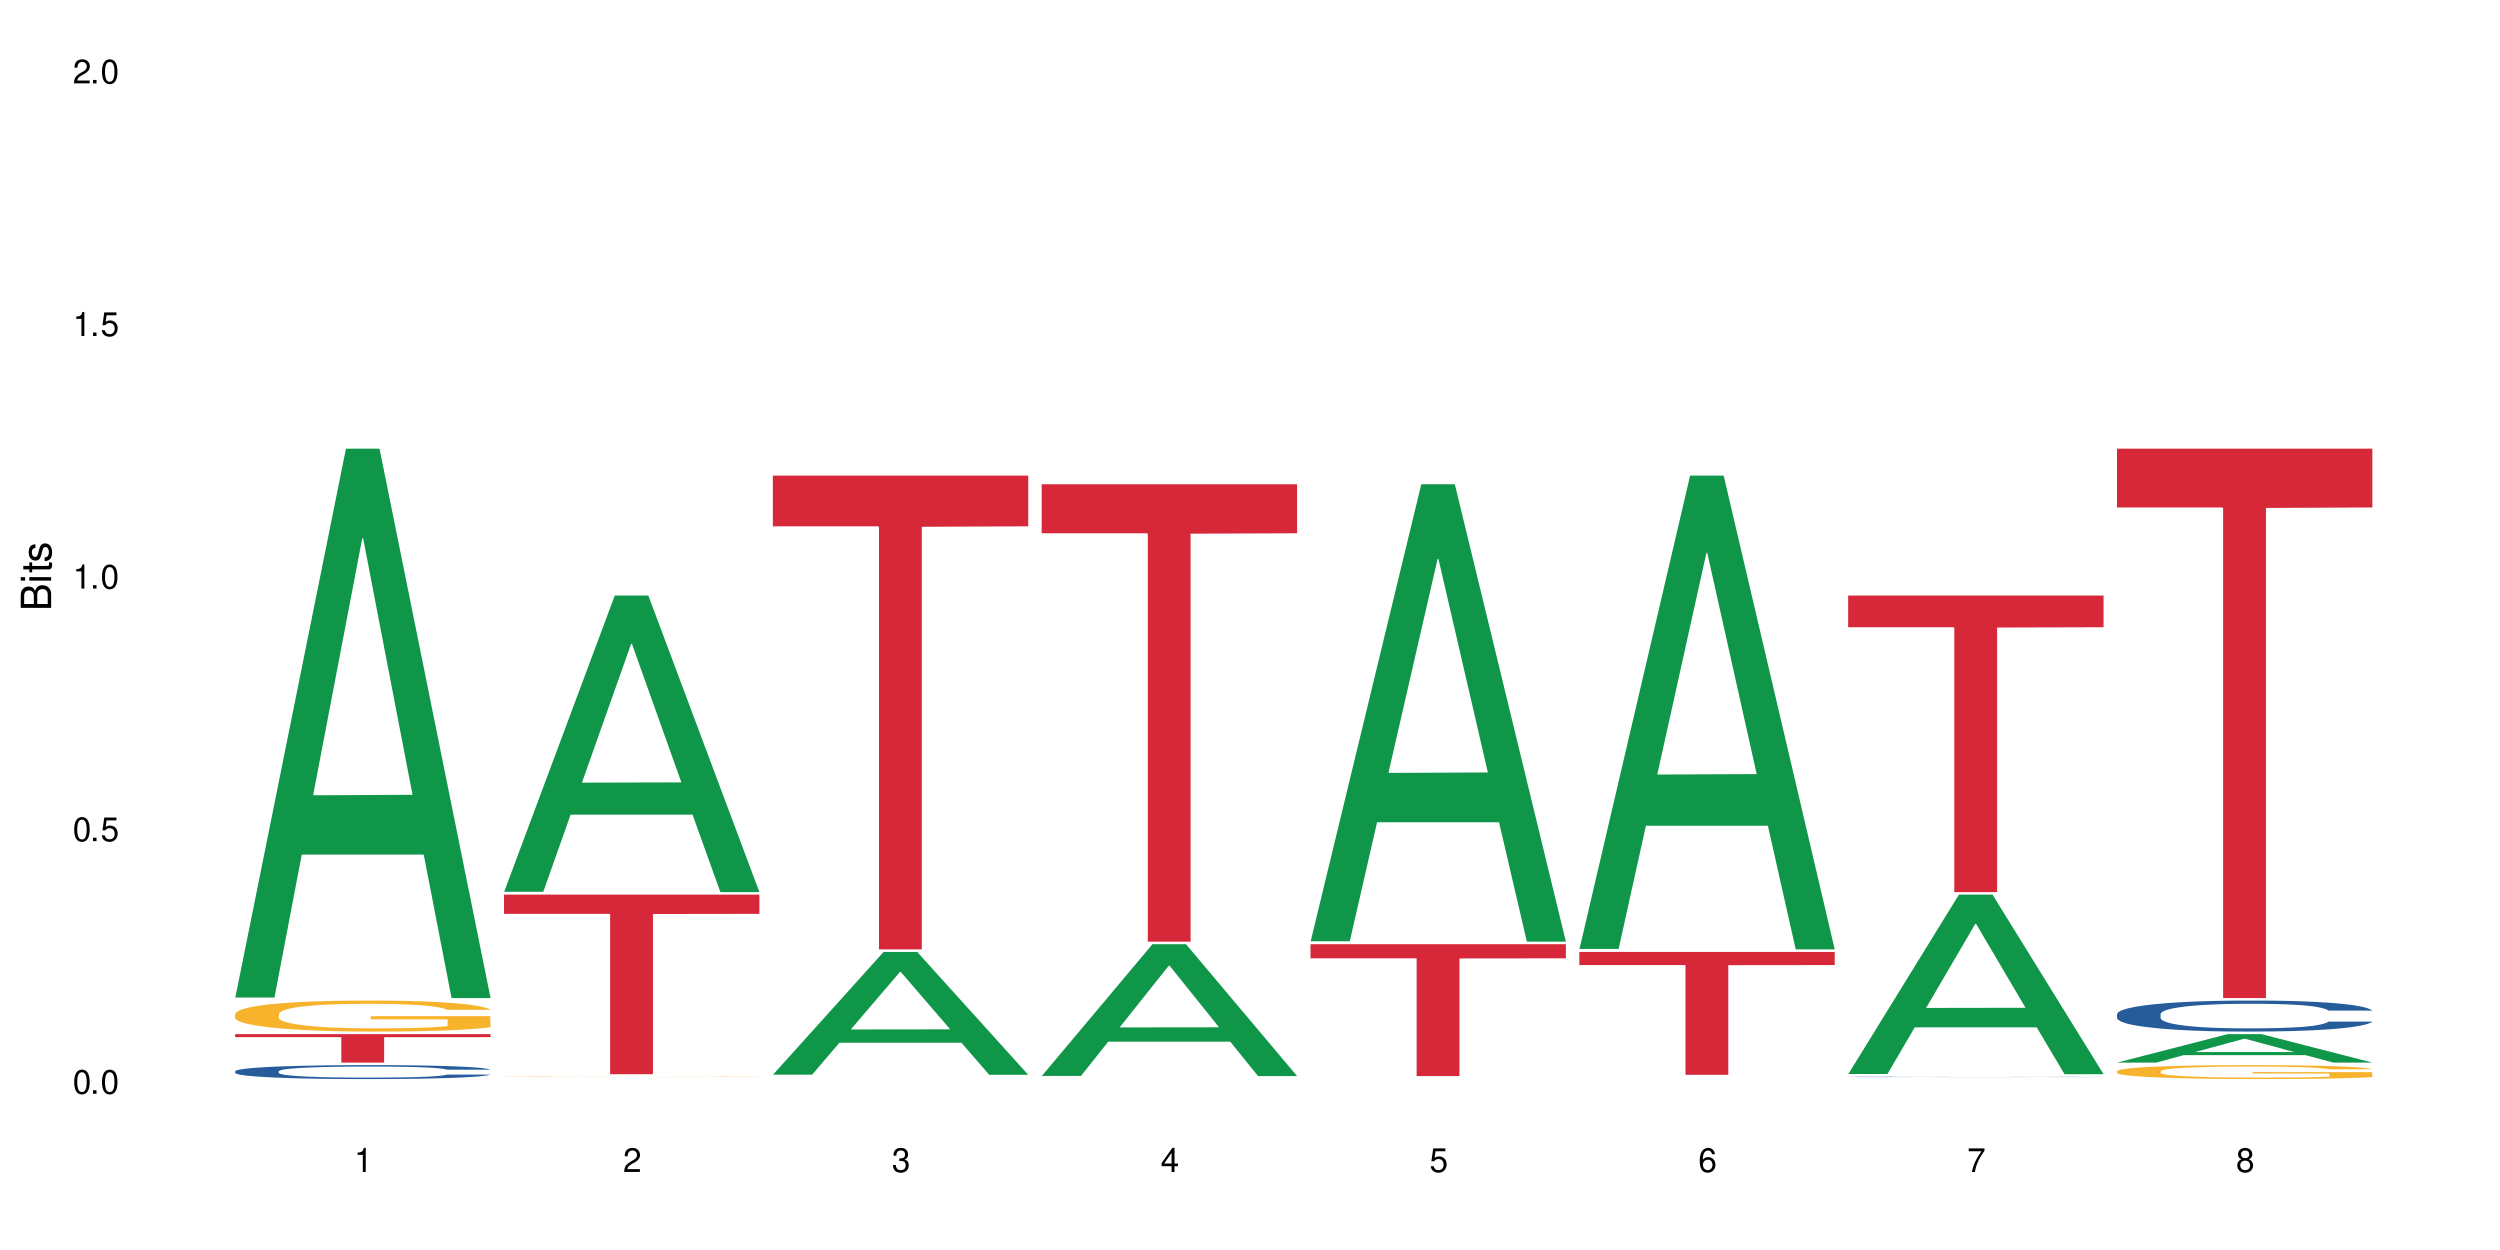 <?xml version="1.0" encoding="UTF-8"?>
<svg xmlns="http://www.w3.org/2000/svg" xmlns:xlink="http://www.w3.org/1999/xlink" width="720" height="360" viewBox="0 0 720 360">
<defs>
<g>
<g id="glyph-0-0">
</g>
<g id="glyph-0-1">
<path d="M 2.641 -6.938 C 2 -6.938 1.422 -6.656 1.078 -6.172 C 0.641 -5.562 0.406 -4.641 0.406 -3.359 C 0.406 -1.016 1.188 0.219 2.641 0.219 C 4.078 0.219 4.859 -1.016 4.859 -3.297 C 4.859 -4.641 4.656 -5.547 4.203 -6.172 C 3.844 -6.656 3.281 -6.938 2.641 -6.938 Z M 2.641 -6.188 C 3.547 -6.188 4 -5.25 4 -3.375 C 4 -1.406 3.562 -0.484 2.625 -0.484 C 1.734 -0.484 1.281 -1.438 1.281 -3.344 C 1.281 -5.25 1.734 -6.188 2.641 -6.188 Z M 2.641 -6.188 "/>
</g>
<g id="glyph-0-2">
<path d="M 1.828 -1 L 0.828 -1 L 0.828 0 L 1.828 0 Z M 1.828 -1 "/>
</g>
<g id="glyph-0-3">
<path d="M 4.562 -6.797 L 1.062 -6.797 L 0.547 -3.094 L 1.328 -3.094 C 1.719 -3.562 2.047 -3.734 2.578 -3.734 C 3.484 -3.734 4.062 -3.109 4.062 -2.094 C 4.062 -1.125 3.484 -0.531 2.578 -0.531 C 1.828 -0.531 1.375 -0.906 1.188 -1.672 L 0.328 -1.672 C 0.453 -1.109 0.547 -0.844 0.75 -0.594 C 1.125 -0.078 1.828 0.219 2.594 0.219 C 3.969 0.219 4.922 -0.781 4.922 -2.219 C 4.922 -3.562 4.031 -4.484 2.719 -4.484 C 2.25 -4.484 1.859 -4.359 1.469 -4.062 L 1.734 -5.969 L 4.562 -5.969 Z M 4.562 -6.797 "/>
</g>
<g id="glyph-0-4">
<path d="M 2.484 -4.938 L 2.484 0 L 3.328 0 L 3.328 -6.938 L 2.766 -6.938 C 2.469 -5.875 2.281 -5.734 0.984 -5.562 L 0.984 -4.938 Z M 2.484 -4.938 "/>
</g>
<g id="glyph-0-5">
<path d="M 4.859 -0.828 L 1.281 -0.828 C 1.359 -1.406 1.672 -1.781 2.5 -2.281 L 3.469 -2.828 C 4.406 -3.344 4.906 -4.062 4.906 -4.906 C 4.906 -5.484 4.672 -6.031 4.266 -6.406 C 3.859 -6.766 3.375 -6.938 2.719 -6.938 C 1.859 -6.938 1.219 -6.625 0.844 -6.031 C 0.609 -5.672 0.5 -5.234 0.484 -4.531 L 1.328 -4.531 C 1.359 -5.016 1.406 -5.281 1.531 -5.516 C 1.75 -5.938 2.188 -6.203 2.703 -6.203 C 3.469 -6.203 4.031 -5.641 4.031 -4.891 C 4.031 -4.344 3.719 -3.859 3.125 -3.516 L 2.234 -3 C 0.812 -2.172 0.406 -1.531 0.328 -0.016 L 4.859 -0.016 Z M 4.859 -0.828 "/>
</g>
<g id="glyph-0-6">
<path d="M 2.125 -3.188 L 2.578 -3.188 C 3.5 -3.188 3.984 -2.766 3.984 -1.922 C 3.984 -1.062 3.469 -0.531 2.594 -0.531 C 1.656 -0.531 1.203 -1 1.156 -2.016 L 0.312 -2.016 C 0.344 -1.453 0.438 -1.094 0.609 -0.781 C 0.953 -0.109 1.625 0.219 2.547 0.219 C 3.953 0.219 4.859 -0.625 4.859 -1.938 C 4.859 -2.828 4.516 -3.297 3.703 -3.594 C 4.344 -3.844 4.656 -4.328 4.656 -5.031 C 4.656 -6.219 3.875 -6.938 2.578 -6.938 C 1.203 -6.938 0.484 -6.172 0.453 -4.703 L 1.297 -4.703 C 1.312 -5.125 1.344 -5.359 1.453 -5.578 C 1.641 -5.969 2.062 -6.203 2.594 -6.203 C 3.344 -6.203 3.797 -5.75 3.797 -5 C 3.797 -4.516 3.609 -4.219 3.25 -4.047 C 3.016 -3.953 2.703 -3.922 2.125 -3.906 Z M 2.125 -3.188 "/>
</g>
<g id="glyph-0-7">
<path d="M 3.141 -1.672 L 3.141 0 L 3.984 0 L 3.984 -1.672 L 4.984 -1.672 L 4.984 -2.438 L 3.984 -2.438 L 3.984 -6.938 L 3.359 -6.938 L 0.266 -2.578 L 0.266 -1.672 Z M 3.141 -2.438 L 1 -2.438 L 3.141 -5.5 Z M 3.141 -2.438 "/>
</g>
<g id="glyph-0-8">
<path d="M 4.781 -5.125 C 4.609 -6.266 3.891 -6.938 2.844 -6.938 C 2.094 -6.938 1.422 -6.578 1.031 -5.953 C 0.594 -5.266 0.406 -4.422 0.406 -3.172 C 0.406 -2 0.578 -1.25 0.984 -0.641 C 1.359 -0.078 1.953 0.219 2.703 0.219 C 3.984 0.219 4.922 -0.75 4.922 -2.094 C 4.922 -3.375 4.062 -4.281 2.844 -4.281 C 2.172 -4.281 1.641 -4.031 1.281 -3.516 C 1.281 -5.234 1.828 -6.188 2.797 -6.188 C 3.391 -6.188 3.797 -5.797 3.938 -5.125 Z M 2.734 -3.531 C 3.547 -3.531 4.062 -2.953 4.062 -2.031 C 4.062 -1.156 3.484 -0.531 2.703 -0.531 C 1.922 -0.531 1.328 -1.188 1.328 -2.078 C 1.328 -2.938 1.906 -3.531 2.734 -3.531 Z M 2.734 -3.531 "/>
</g>
<g id="glyph-0-9">
<path d="M 4.984 -6.797 L 0.438 -6.797 L 0.438 -5.969 L 4.109 -5.969 C 2.5 -3.656 1.828 -2.234 1.328 0 L 2.219 0 C 2.594 -2.172 3.453 -4.047 4.984 -6.094 Z M 4.984 -6.797 "/>
</g>
<g id="glyph-0-10">
<path d="M 3.75 -3.656 C 4.469 -4.094 4.688 -4.438 4.688 -5.078 C 4.688 -6.172 3.844 -6.938 2.641 -6.938 C 1.438 -6.938 0.594 -6.172 0.594 -5.094 C 0.594 -4.438 0.812 -4.094 1.516 -3.656 C 0.734 -3.266 0.359 -2.703 0.359 -1.922 C 0.359 -0.656 1.281 0.219 2.641 0.219 C 3.984 0.219 4.922 -0.656 4.922 -1.922 C 4.922 -2.703 4.531 -3.266 3.75 -3.656 Z M 2.641 -6.188 C 3.359 -6.188 3.812 -5.75 3.812 -5.062 C 3.812 -4.406 3.344 -3.984 2.641 -3.984 C 1.922 -3.984 1.453 -4.406 1.453 -5.078 C 1.453 -5.75 1.922 -6.188 2.641 -6.188 Z M 2.641 -3.266 C 3.484 -3.266 4.062 -2.719 4.062 -1.906 C 4.062 -1.078 3.484 -0.531 2.625 -0.531 C 1.797 -0.531 1.219 -1.094 1.219 -1.906 C 1.219 -2.719 1.781 -3.266 2.641 -3.266 Z M 2.641 -3.266 "/>
</g>
<g id="glyph-1-0">
</g>
<g id="glyph-1-1">
<path d="M 0 -0.953 L 0 -4.891 C 0 -5.719 -0.234 -6.344 -0.734 -6.797 C -1.188 -7.234 -1.812 -7.469 -2.5 -7.469 C -3.547 -7.469 -4.188 -7 -4.625 -5.875 C -4.984 -6.688 -5.625 -7.094 -6.531 -7.094 C -7.172 -7.094 -7.734 -6.859 -8.141 -6.391 C -8.562 -5.922 -8.75 -5.344 -8.75 -4.5 L -8.75 -0.953 Z M -4.984 -2.062 L -7.766 -2.062 L -7.766 -4.219 C -7.766 -4.844 -7.688 -5.203 -7.453 -5.5 C -7.219 -5.812 -6.859 -5.969 -6.375 -5.969 C -5.891 -5.969 -5.531 -5.812 -5.297 -5.5 C -5.062 -5.203 -4.984 -4.844 -4.984 -4.219 Z M -0.984 -2.062 L -4 -2.062 L -4 -4.781 C -4 -5.766 -3.438 -6.359 -2.484 -6.359 C -1.547 -6.359 -0.984 -5.766 -0.984 -4.781 Z M -0.984 -2.062 "/>
</g>
<g id="glyph-1-2">
<path d="M -6.281 -1.797 L -6.281 -0.797 L 0 -0.797 L 0 -1.797 Z M -8.75 -1.797 L -8.75 -0.797 L -7.484 -0.797 L -7.484 -1.797 Z M -8.75 -1.797 "/>
</g>
<g id="glyph-1-3">
<path d="M -6.281 -3.047 L -6.281 -2.016 L -8.016 -2.016 L -8.016 -1.016 L -6.281 -1.016 L -6.281 -0.172 L -5.469 -0.172 L -5.469 -1.016 L -0.719 -1.016 C -0.078 -1.016 0.281 -1.453 0.281 -2.234 C 0.281 -2.5 0.25 -2.719 0.188 -3.047 L -0.641 -3.047 C -0.609 -2.906 -0.594 -2.766 -0.594 -2.562 C -0.594 -2.141 -0.719 -2.016 -1.156 -2.016 L -5.469 -2.016 L -5.469 -3.047 Z M -6.281 -3.047 "/>
</g>
<g id="glyph-1-4">
<path d="M -4.531 -5.25 C -5.766 -5.25 -6.469 -4.422 -6.469 -2.969 C -6.469 -1.516 -5.719 -0.562 -4.547 -0.562 C -3.562 -0.562 -3.094 -1.062 -2.734 -2.562 L -2.516 -3.484 C -2.344 -4.188 -2.094 -4.469 -1.641 -4.469 C -1.047 -4.469 -0.641 -3.875 -0.641 -3 C -0.641 -2.453 -0.797 -2 -1.062 -1.75 C -1.25 -1.594 -1.422 -1.531 -1.875 -1.469 L -1.875 -0.406 C -0.422 -0.453 0.281 -1.266 0.281 -2.922 C 0.281 -4.5 -0.5 -5.516 -1.719 -5.516 C -2.656 -5.516 -3.172 -4.984 -3.469 -3.734 L -3.703 -2.766 C -3.891 -1.953 -4.156 -1.609 -4.594 -1.609 C -5.188 -1.609 -5.547 -2.125 -5.547 -2.938 C -5.547 -3.75 -5.203 -4.172 -4.531 -4.203 Z M -4.531 -5.25 "/>
</g>
</g>
</defs>
<rect x="-72" y="-36" width="864" height="432" fill="rgb(100%, 100%, 100%)" fill-opacity="1"/>
<path fill-rule="nonzero" fill="rgb(6.275%, 58.824%, 28.235%)" fill-opacity="1" d="M 67.73 287.285 L 67.809 287.137 L 99.637 129.207 L 109.301 129.207 L 141.281 287.434 L 130.047 287.434 L 122.031 246.133 L 86.906 246.133 L 79.047 287.285 L 67.73 287.285 L 90.285 229.047 L 118.809 228.898 L 104.586 155.059 L 104.43 154.91 L 104.27 155.355 L 90.207 228.898 L 90.285 229.047 Z M 67.73 287.285 "/>
<path fill-rule="nonzero" fill="rgb(14.51%, 36.078%, 60%)" fill-opacity="1" d="M 67.73 308.5 L 67.82 308.496 L 67.82 308.41 L 68.09 308.27 L 68.719 308.094 L 69.344 307.973 L 70.961 307.758 L 73.203 307.547 L 75.535 307.387 L 77.238 307.293 L 78.766 307.219 L 82.262 307.082 L 84.504 307.012 L 86.926 306.949 L 89.887 306.891 L 92.039 306.852 L 96.883 306.793 L 100.469 306.77 L 103.25 306.758 L 109.262 306.758 L 112.848 306.77 L 115.449 306.789 L 118.32 306.82 L 120.742 306.852 L 124.957 306.934 L 128.727 307.035 L 130.43 307.094 L 133.121 307.207 L 135.184 307.316 L 136.617 307.414 L 138.234 307.547 L 139.668 307.715 L 140.746 307.902 L 141.281 308.059 L 128.727 308.059 L 128.098 307.91 L 127.379 307.797 L 126.035 307.648 L 124.688 307.543 L 122.805 307.434 L 121.102 307.367 L 118.77 307.297 L 116.707 307.25 L 114.555 307.219 L 112.488 307.195 L 108.543 307.176 L 103.969 307.176 L 102.266 307.184 L 98.766 307.211 L 96.883 307.238 L 94.191 307.289 L 92.309 307.336 L 90.066 307.41 L 88.539 307.473 L 86.656 307.566 L 85.312 307.652 L 83.785 307.773 L 82.891 307.863 L 82.082 307.965 L 81.363 308.086 L 80.828 308.215 L 80.469 308.352 L 80.289 308.484 L 80.289 309.051 L 80.469 309.184 L 80.918 309.336 L 82.082 309.562 L 83.785 309.754 L 85.762 309.91 L 87.645 310.02 L 88.719 310.07 L 90.156 310.129 L 92.398 310.203 L 95.629 310.277 L 97.512 310.305 L 100.383 310.336 L 103.34 310.348 L 107.289 310.348 L 110.785 310.336 L 113.117 310.316 L 115.539 310.285 L 118.859 310.227 L 120.922 310.164 L 122.715 310.098 L 124.062 310.027 L 124.957 309.969 L 126.305 309.855 L 127.379 309.73 L 128.188 309.602 L 128.727 309.477 L 141.281 309.477 L 140.746 309.625 L 139.938 309.766 L 139.129 309.871 L 137.875 310 L 136.441 310.113 L 134.375 310.242 L 132.672 310.328 L 130.43 310.418 L 128.367 310.488 L 126.125 310.551 L 122.805 310.625 L 120.652 310.66 L 118.32 310.695 L 115.539 310.723 L 112.043 310.75 L 108.273 310.762 L 104.777 310.766 L 101.008 310.762 L 98.227 310.746 L 94.551 310.711 L 89.977 310.645 L 86.656 310.578 L 84.055 310.508 L 81.812 310.434 L 79.301 310.336 L 76.074 310.172 L 74.098 310.047 L 72.754 309.945 L 71.23 309.805 L 70.152 309.676 L 68.898 309.469 L 68 309.211 L 67.73 309.008 Z M 67.73 308.5 "/>
<path fill-rule="nonzero" fill="rgb(96.863%, 70.196%, 16.863%)" fill-opacity="1" d="M 67.73 291.988 L 67.82 291.98 L 67.82 291.816 L 68.18 291.449 L 69.078 290.945 L 70.242 290.527 L 71.5 290.203 L 72.305 290.031 L 73.652 289.785 L 74.816 289.605 L 77.777 289.238 L 81.543 288.898 L 83.609 288.75 L 85.941 288.613 L 89.258 288.457 L 90.785 288.398 L 95.449 288.27 L 100.738 288.188 L 106.57 288.164 L 109.262 288.172 L 112.938 288.203 L 117.961 288.293 L 120.832 288.375 L 123.074 288.457 L 125.406 288.562 L 128.277 288.727 L 130.969 288.922 L 133.121 289.117 L 135.273 289.363 L 137.066 289.625 L 138.594 289.91 L 139.938 290.25 L 140.746 290.535 L 141.281 290.824 L 128.816 290.824 L 128.098 290.535 L 127.289 290.316 L 125.945 290.047 L 124.598 289.852 L 123.254 289.695 L 120.742 289.484 L 118.59 289.355 L 115.898 289.238 L 113.297 289.168 L 110.336 289.117 L 108.543 289.102 L 103.789 289.102 L 99.484 289.16 L 96.973 289.223 L 95.18 289.289 L 92.668 289.41 L 91.141 289.508 L 90.246 289.574 L 87.555 289.828 L 85.762 290.055 L 84.773 290.211 L 83.52 290.457 L 82.621 290.676 L 81.633 291 L 81.098 291.246 L 80.379 291.801 L 80.289 293.27 L 80.559 293.578 L 81.098 293.914 L 81.812 294.207 L 82.891 294.52 L 83.965 294.754 L 85.852 295.074 L 87.465 295.285 L 88.719 295.422 L 91.141 295.645 L 92.129 295.715 L 94.461 295.863 L 96.883 295.977 L 99.844 296.074 L 102.086 296.125 L 105.672 296.164 L 110.246 296.164 L 115.629 296.117 L 119.039 296.051 L 121.371 295.984 L 122.895 295.93 L 124.777 295.84 L 126.125 295.758 L 127.379 295.668 L 128.906 295.527 L 128.906 293.578 L 106.75 293.57 L 106.75 292.656 L 141.195 292.648 L 141.281 295.84 L 139.398 296.059 L 137.066 296.27 L 134.824 296.434 L 132.492 296.574 L 129.176 296.727 L 126.484 296.828 L 122.355 296.941 L 118.59 297.016 L 114.645 297.062 L 111.145 297.086 L 107.02 297.094 L 103.34 297.078 L 99.395 297.031 L 96.254 296.965 L 93.383 296.883 L 90.516 296.777 L 86.926 296.605 L 84.594 296.469 L 82.172 296.297 L 79.75 296.094 L 77.598 295.871 L 76.164 295.699 L 74.727 295.504 L 73.203 295.262 L 71.766 294.984 L 70.691 294.73 L 69.703 294.445 L 68.988 294.176 L 68.27 293.809 L 67.91 293.516 L 67.73 293.262 Z M 67.73 291.988 "/>
<path fill-rule="nonzero" fill="rgb(83.922%, 15.686%, 22.353%)" fill-opacity="1" d="M 67.73 297.824 L 141.281 297.824 L 141.281 298.703 L 110.629 298.711 L 110.629 306.027 L 98.297 306.027 L 98.297 298.719 L 98.117 298.703 L 67.73 298.703 Z M 67.73 297.824 "/>
<path fill-rule="nonzero" fill="rgb(6.275%, 58.824%, 28.235%)" fill-opacity="1" d="M 145.156 256.844 L 145.234 256.766 L 177.059 171.508 L 186.723 171.508 L 218.707 256.926 L 207.469 256.926 L 199.453 234.629 L 164.328 234.629 L 156.469 256.844 L 145.156 256.844 L 167.707 225.406 L 196.23 225.324 L 182.008 185.461 L 181.852 185.383 L 181.695 185.621 L 167.629 225.324 L 167.707 225.406 Z M 145.156 256.844 "/>
<path fill-rule="nonzero" fill="rgb(96.863%, 70.196%, 16.863%)" fill-opacity="1" d="M 145.156 310.145 L 145.242 310.145 L 145.602 310.137 L 146.5 310.133 L 147.664 310.125 L 148.922 310.121 L 149.73 310.121 L 151.074 310.117 L 152.242 310.117 L 155.199 310.109 L 158.969 310.105 L 161.031 310.105 L 163.363 310.102 L 168.207 310.102 L 172.871 310.098 L 195.387 310.098 L 198.254 310.102 L 202.828 310.102 L 205.699 310.105 L 208.391 310.105 L 212.695 310.113 L 214.492 310.117 L 216.016 310.121 L 217.359 310.125 L 218.168 310.129 L 218.707 310.129 L 205.52 310.129 L 204.715 310.125 L 203.367 310.121 L 202.023 310.117 L 200.676 310.117 L 198.164 310.113 L 196.012 310.113 L 193.32 310.109 L 174.395 310.109 L 172.602 310.113 L 167.668 310.113 L 164.977 310.117 L 163.184 310.121 L 162.195 310.121 L 160.941 310.125 L 160.043 310.129 L 159.059 310.133 L 158.52 310.137 L 157.801 310.145 L 157.711 310.16 L 157.98 310.164 L 158.52 310.168 L 159.238 310.172 L 160.312 310.176 L 161.391 310.18 L 163.273 310.184 L 164.887 310.184 L 166.145 310.188 L 168.566 310.191 L 171.883 310.191 L 174.305 310.195 L 200.32 310.195 L 202.203 310.191 L 204.805 310.191 L 206.328 310.188 L 206.328 310.164 L 184.172 310.164 L 184.172 310.152 L 218.617 310.152 L 218.707 310.191 L 216.824 310.195 L 214.492 310.199 L 212.25 310.199 L 209.918 310.203 L 203.906 310.203 L 199.781 310.207 L 170.809 310.207 L 167.938 310.203 L 164.352 310.203 L 162.016 310.199 L 159.594 310.199 L 157.172 310.195 L 155.02 310.191 L 153.586 310.191 L 152.152 310.188 L 150.625 310.184 L 149.191 310.184 L 148.113 310.18 L 147.129 310.176 L 145.691 310.168 L 145.332 310.164 L 145.156 310.16 Z M 145.156 310.145 "/>
<path fill-rule="nonzero" fill="rgb(83.922%, 15.686%, 22.353%)" fill-opacity="1" d="M 145.156 257.652 L 218.707 257.652 L 218.707 263.191 L 188.051 263.238 L 188.051 309.367 L 175.719 309.367 L 175.719 263.285 L 175.539 263.191 L 145.156 263.191 Z M 145.156 257.652 "/>
<path fill-rule="nonzero" fill="rgb(6.275%, 58.824%, 28.235%)" fill-opacity="1" d="M 222.578 309.512 L 222.656 309.48 L 254.48 274.148 L 264.148 274.148 L 296.129 309.547 L 284.895 309.547 L 276.879 300.305 L 241.75 300.305 L 233.895 309.512 L 222.578 309.512 L 245.129 296.484 L 273.656 296.449 L 259.434 279.934 L 259.273 279.898 L 259.117 280 L 245.051 296.449 L 245.129 296.484 Z M 222.578 309.512 "/>
<path fill-rule="nonzero" fill="rgb(83.922%, 15.686%, 22.353%)" fill-opacity="1" d="M 222.578 136.977 L 296.129 136.977 L 296.129 151.582 L 265.477 151.711 L 265.477 273.418 L 253.141 273.418 L 253.141 151.836 L 252.965 151.582 L 222.578 151.582 Z M 222.578 136.977 "/>
<path fill-rule="nonzero" fill="rgb(6.275%, 58.824%, 28.235%)" fill-opacity="1" d="M 300 309.871 L 300.078 309.836 L 331.906 271.934 L 341.57 271.934 L 373.555 309.906 L 362.316 309.906 L 354.301 299.996 L 319.176 299.996 L 311.316 309.871 L 300 309.871 L 322.555 295.895 L 351.078 295.859 L 336.855 278.137 L 336.699 278.102 L 336.543 278.207 L 322.477 295.859 L 322.555 295.895 Z M 300 309.871 "/>
<path fill-rule="nonzero" fill="rgb(83.922%, 15.686%, 22.353%)" fill-opacity="1" d="M 300 139.477 L 373.555 139.477 L 373.555 153.578 L 342.898 153.703 L 342.898 271.203 L 330.566 271.203 L 330.566 153.824 L 330.387 153.578 L 300 153.578 Z M 300 139.477 "/>
<path fill-rule="nonzero" fill="rgb(6.275%, 58.824%, 28.235%)" fill-opacity="1" d="M 377.426 271.078 L 377.504 270.957 L 409.328 139.477 L 418.992 139.477 L 450.977 271.203 L 439.738 271.203 L 431.723 236.816 L 396.598 236.816 L 388.738 271.078 L 377.426 271.078 L 399.977 222.594 L 428.504 222.469 L 414.277 161 L 414.121 160.875 L 413.965 161.246 L 399.898 222.469 L 399.977 222.594 Z M 377.426 271.078 "/>
<path fill-rule="nonzero" fill="rgb(83.922%, 15.686%, 22.353%)" fill-opacity="1" d="M 377.426 271.934 L 450.977 271.934 L 450.977 275.996 L 420.324 276.031 L 420.324 309.906 L 407.988 309.906 L 407.988 276.066 L 407.809 275.996 L 377.426 275.996 Z M 377.426 271.934 "/>
<path fill-rule="nonzero" fill="rgb(6.275%, 58.824%, 28.235%)" fill-opacity="1" d="M 454.848 273.293 L 454.926 273.164 L 486.75 136.977 L 496.418 136.977 L 528.398 273.418 L 517.164 273.418 L 509.148 237.805 L 474.023 237.805 L 466.164 273.293 L 454.848 273.293 L 477.402 223.07 L 505.926 222.941 L 491.703 159.27 L 491.547 159.141 L 491.387 159.523 L 477.32 222.941 L 477.402 223.07 Z M 454.848 273.293 "/>
<path fill-rule="nonzero" fill="rgb(83.922%, 15.686%, 22.353%)" fill-opacity="1" d="M 454.848 274.148 L 528.398 274.148 L 528.398 277.938 L 497.746 277.973 L 497.746 309.547 L 485.414 309.547 L 485.414 278.004 L 485.234 277.938 L 454.848 277.938 Z M 454.848 274.148 "/>
<path fill-rule="nonzero" fill="rgb(6.275%, 58.824%, 28.235%)" fill-opacity="1" d="M 532.27 309.32 L 532.352 309.273 L 564.176 257.652 L 573.84 257.652 L 605.824 309.367 L 594.586 309.367 L 586.57 295.871 L 551.445 295.871 L 543.586 309.32 L 532.27 309.32 L 554.824 290.285 L 583.348 290.238 L 569.125 266.102 L 568.969 266.055 L 568.812 266.199 L 554.746 290.238 L 554.824 290.285 Z M 532.27 309.32 "/>
<path fill-rule="nonzero" fill="rgb(14.51%, 36.078%, 60%)" fill-opacity="1" d="M 532.27 310.145 L 532.359 310.145 L 532.629 310.141 L 533.258 310.133 L 533.887 310.133 L 535.5 310.125 L 537.742 310.121 L 540.074 310.113 L 541.777 310.113 L 543.305 310.109 L 546.801 310.105 L 549.043 310.105 L 551.465 310.102 L 556.578 310.102 L 561.422 310.098 L 582.859 310.098 L 585.281 310.102 L 589.5 310.102 L 593.266 310.105 L 594.969 310.105 L 597.66 310.109 L 599.723 310.113 L 601.16 310.117 L 602.773 310.121 L 604.207 310.125 L 605.285 310.129 L 605.824 310.133 L 593.266 310.133 L 592.637 310.129 L 591.922 310.125 L 590.574 310.121 L 589.23 310.121 L 587.344 310.117 L 585.641 310.113 L 581.246 310.113 L 579.094 310.109 L 561.422 310.109 L 558.73 310.113 L 556.848 310.113 L 554.605 310.117 L 553.082 310.117 L 551.199 310.121 L 549.852 310.121 L 548.328 310.125 L 547.43 310.129 L 546.621 310.133 L 545.906 310.133 L 545.367 310.137 L 545.008 310.141 L 544.828 310.145 L 544.828 310.16 L 545.008 310.164 L 545.457 310.168 L 546.621 310.176 L 548.328 310.18 L 550.301 310.184 L 552.184 310.188 L 553.262 310.188 L 554.695 310.191 L 556.938 310.191 L 560.168 310.195 L 580.078 310.195 L 583.398 310.191 L 585.461 310.191 L 587.254 310.188 L 589.5 310.188 L 590.844 310.184 L 591.922 310.18 L 592.727 310.176 L 593.266 310.172 L 605.824 310.172 L 605.285 310.176 L 604.477 310.18 L 603.672 310.184 L 602.414 310.188 L 600.98 310.191 L 598.918 310.195 L 597.211 310.195 L 594.969 310.199 L 592.906 310.199 L 590.664 310.203 L 585.191 310.203 L 582.859 310.207 L 559.09 310.207 L 554.516 310.203 L 551.199 310.203 L 548.598 310.199 L 546.355 310.199 L 543.844 310.195 L 540.613 310.191 L 538.641 310.188 L 537.293 310.184 L 535.77 310.18 L 534.691 310.18 L 533.438 310.172 L 532.539 310.164 L 532.27 310.16 Z M 532.27 310.145 "/>
<path fill-rule="nonzero" fill="rgb(83.922%, 15.686%, 22.353%)" fill-opacity="1" d="M 532.27 171.508 L 605.824 171.508 L 605.824 180.648 L 575.168 180.73 L 575.168 256.926 L 562.836 256.926 L 562.836 180.812 L 562.656 180.648 L 532.27 180.648 Z M 532.27 171.508 "/>
<path fill-rule="nonzero" fill="rgb(6.275%, 58.824%, 28.235%)" fill-opacity="1" d="M 609.695 306.02 L 609.773 306.012 L 641.598 297.824 L 651.266 297.824 L 683.246 306.027 L 672.008 306.027 L 663.996 303.887 L 628.867 303.887 L 621.012 306.02 L 609.695 306.02 L 632.246 303 L 660.773 302.992 L 646.551 299.164 L 646.391 299.156 L 646.234 299.18 L 632.168 302.992 L 632.246 303 Z M 609.695 306.02 "/>
<path fill-rule="nonzero" fill="rgb(14.51%, 36.078%, 60%)" fill-opacity="1" d="M 609.695 292.051 L 609.785 292.043 L 609.785 291.844 L 610.055 291.535 L 610.68 291.145 L 611.309 290.875 L 612.922 290.391 L 615.164 289.926 L 617.5 289.566 L 619.203 289.355 L 620.727 289.191 L 624.227 288.891 L 626.469 288.734 L 628.891 288.598 L 631.852 288.457 L 634.004 288.375 L 638.848 288.246 L 642.434 288.188 L 645.215 288.164 L 651.223 288.164 L 654.812 288.195 L 657.414 288.238 L 660.285 288.301 L 662.707 288.375 L 666.922 288.555 L 670.688 288.785 L 672.395 288.914 L 675.086 289.168 L 677.148 289.414 L 678.582 289.625 L 680.195 289.926 L 681.633 290.293 L 682.707 290.711 L 683.246 291.062 L 670.688 291.062 L 670.062 290.734 L 669.344 290.48 L 667.996 290.148 L 666.652 289.91 L 664.77 289.672 L 663.066 289.52 L 660.734 289.363 L 658.668 289.266 L 656.516 289.191 L 654.453 289.145 L 650.508 289.094 L 645.934 289.094 L 644.227 289.109 L 640.73 289.176 L 638.848 289.234 L 636.156 289.348 L 634.273 289.453 L 632.027 289.617 L 630.504 289.754 L 628.621 289.969 L 627.273 290.156 L 625.75 290.426 L 624.852 290.629 L 624.047 290.859 L 623.328 291.125 L 622.789 291.414 L 622.43 291.715 L 622.254 292.008 L 622.254 293.273 L 622.43 293.566 L 622.879 293.91 L 624.047 294.41 L 625.75 294.844 L 627.723 295.184 L 629.605 295.43 L 630.684 295.543 L 632.117 295.676 L 634.363 295.84 L 637.59 296 L 639.473 296.066 L 642.344 296.133 L 645.305 296.164 L 649.25 296.164 L 652.75 296.133 L 655.082 296.09 L 657.504 296.027 L 660.82 295.887 L 662.887 295.758 L 664.68 295.602 L 666.023 295.445 L 666.922 295.316 L 668.266 295.062 L 669.344 294.785 L 670.152 294.5 L 670.688 294.223 L 683.246 294.223 L 682.707 294.547 L 681.902 294.867 L 681.094 295.102 L 679.84 295.391 L 678.402 295.641 L 676.34 295.93 L 674.637 296.117 L 672.395 296.32 L 670.332 296.477 L 668.086 296.613 L 664.77 296.777 L 662.617 296.859 L 660.285 296.934 L 657.504 296.996 L 654.004 297.055 L 650.238 297.086 L 646.738 297.094 L 642.973 297.078 L 640.191 297.047 L 636.516 296.973 L 631.941 296.824 L 628.621 296.672 L 626.02 296.516 L 623.777 296.352 L 621.266 296.133 L 618.035 295.773 L 616.062 295.496 L 614.719 295.266 L 613.191 294.949 L 612.117 294.664 L 610.859 294.203 L 609.965 293.625 L 609.695 293.176 Z M 609.695 292.051 "/>
<path fill-rule="nonzero" fill="rgb(96.863%, 70.196%, 16.863%)" fill-opacity="1" d="M 609.695 308.473 L 609.785 308.473 L 609.785 308.398 L 610.145 308.234 L 611.039 308.004 L 612.207 307.82 L 613.461 307.672 L 614.27 307.594 L 615.613 307.484 L 616.781 307.406 L 619.742 307.238 L 623.508 307.086 L 625.57 307.02 L 627.902 306.957 L 631.223 306.887 L 632.746 306.863 L 637.41 306.805 L 642.703 306.77 L 648.535 306.758 L 651.223 306.762 L 654.902 306.773 L 659.926 306.816 L 662.797 306.852 L 665.039 306.887 L 667.371 306.938 L 670.242 307.008 L 672.93 307.098 L 675.086 307.184 L 677.238 307.297 L 679.031 307.414 L 680.555 307.539 L 681.902 307.695 L 682.707 307.824 L 683.246 307.949 L 670.777 307.949 L 670.062 307.824 L 669.254 307.723 L 667.91 307.602 L 666.562 307.516 L 665.219 307.445 L 662.707 307.352 L 660.555 307.293 L 657.863 307.238 L 655.262 307.207 L 652.301 307.184 L 650.508 307.18 L 645.754 307.18 L 641.449 307.203 L 638.938 307.234 L 637.141 307.262 L 634.629 307.316 L 633.105 307.359 L 632.207 307.391 L 629.52 307.504 L 627.723 307.605 L 626.738 307.676 L 625.48 307.785 L 624.586 307.887 L 623.598 308.031 L 623.059 308.141 L 622.344 308.391 L 622.254 309.051 L 622.52 309.188 L 623.059 309.34 L 623.777 309.469 L 624.852 309.609 L 625.93 309.715 L 627.812 309.859 L 629.43 309.953 L 630.684 310.016 L 633.105 310.117 L 634.094 310.148 L 636.426 310.215 L 638.848 310.266 L 641.805 310.309 L 644.047 310.332 L 647.637 310.352 L 652.211 310.352 L 657.594 310.328 L 661 310.297 L 663.332 310.27 L 664.859 310.242 L 666.742 310.203 L 668.086 310.168 L 669.344 310.125 L 670.867 310.062 L 670.867 309.188 L 648.715 309.184 L 648.715 308.773 L 683.156 308.77 L 683.246 310.203 L 681.363 310.301 L 679.031 310.398 L 676.789 310.469 L 674.457 310.531 L 671.137 310.602 L 668.445 310.645 L 664.32 310.699 L 660.555 310.73 L 656.605 310.754 L 653.109 310.762 L 648.98 310.766 L 645.305 310.762 L 641.359 310.738 L 638.219 310.707 L 635.348 310.672 L 632.477 310.625 L 628.891 310.547 L 626.559 310.484 L 624.137 310.41 L 621.715 310.316 L 619.562 310.219 L 618.125 310.141 L 616.691 310.055 L 615.164 309.941 L 613.73 309.82 L 612.656 309.703 L 611.668 309.578 L 610.949 309.457 L 610.234 309.293 L 609.875 309.16 L 609.695 309.047 Z M 609.695 308.473 "/>
<path fill-rule="nonzero" fill="rgb(83.922%, 15.686%, 22.353%)" fill-opacity="1" d="M 609.695 129.207 L 683.246 129.207 L 683.246 146.145 L 652.594 146.293 L 652.594 287.434 L 640.258 287.434 L 640.258 146.441 L 640.082 146.145 L 609.695 146.145 Z M 609.695 129.207 "/>
<g fill="rgb(0%, 0%, 0%)" fill-opacity="1">
<use xlink:href="#glyph-0-1" x="20.965" y="314.993"/>
<use xlink:href="#glyph-0-2" x="25.965" y="314.993"/>
<use xlink:href="#glyph-0-1" x="28.965" y="314.993"/>
</g>
<g fill="rgb(0%, 0%, 0%)" fill-opacity="1">
<use xlink:href="#glyph-0-1" x="20.965" y="242.251"/>
<use xlink:href="#glyph-0-2" x="25.965" y="242.251"/>
<use xlink:href="#glyph-0-3" x="28.965" y="242.251"/>
</g>
<g fill="rgb(0%, 0%, 0%)" fill-opacity="1">
<use xlink:href="#glyph-0-4" x="20.965" y="169.509"/>
<use xlink:href="#glyph-0-2" x="25.965" y="169.509"/>
<use xlink:href="#glyph-0-1" x="28.965" y="169.509"/>
</g>
<g fill="rgb(0%, 0%, 0%)" fill-opacity="1">
<use xlink:href="#glyph-0-4" x="20.965" y="96.767"/>
<use xlink:href="#glyph-0-2" x="25.965" y="96.767"/>
<use xlink:href="#glyph-0-3" x="28.965" y="96.767"/>
</g>
<g fill="rgb(0%, 0%, 0%)" fill-opacity="1">
<use xlink:href="#glyph-0-5" x="20.965" y="24.024"/>
<use xlink:href="#glyph-0-2" x="25.965" y="24.024"/>
<use xlink:href="#glyph-0-1" x="28.965" y="24.024"/>
</g>
<g fill="rgb(0%, 0%, 0%)" fill-opacity="1">
<use xlink:href="#glyph-0-4" x="102.008" y="337.532"/>
</g>
<g fill="rgb(0%, 0%, 0%)" fill-opacity="1">
<use xlink:href="#glyph-0-5" x="179.43" y="337.532"/>
</g>
<g fill="rgb(0%, 0%, 0%)" fill-opacity="1">
<use xlink:href="#glyph-0-6" x="256.855" y="337.532"/>
</g>
<g fill="rgb(0%, 0%, 0%)" fill-opacity="1">
<use xlink:href="#glyph-0-7" x="334.277" y="337.532"/>
</g>
<g fill="rgb(0%, 0%, 0%)" fill-opacity="1">
<use xlink:href="#glyph-0-3" x="411.699" y="337.532"/>
</g>
<g fill="rgb(0%, 0%, 0%)" fill-opacity="1">
<use xlink:href="#glyph-0-8" x="489.125" y="337.532"/>
</g>
<g fill="rgb(0%, 0%, 0%)" fill-opacity="1">
<use xlink:href="#glyph-0-9" x="566.547" y="337.532"/>
</g>
<g fill="rgb(0%, 0%, 0%)" fill-opacity="1">
<use xlink:href="#glyph-0-10" x="643.969" y="337.532"/>
</g>
<g fill="rgb(0%, 0%, 0%)" fill-opacity="1">
<use xlink:href="#glyph-1-1" x="14.725" y="176.012"/>
<use xlink:href="#glyph-1-2" x="14.725" y="168.012"/>
<use xlink:href="#glyph-1-3" x="14.725" y="165.012"/>
<use xlink:href="#glyph-1-4" x="14.725" y="162.012"/>
</g>
</svg>
